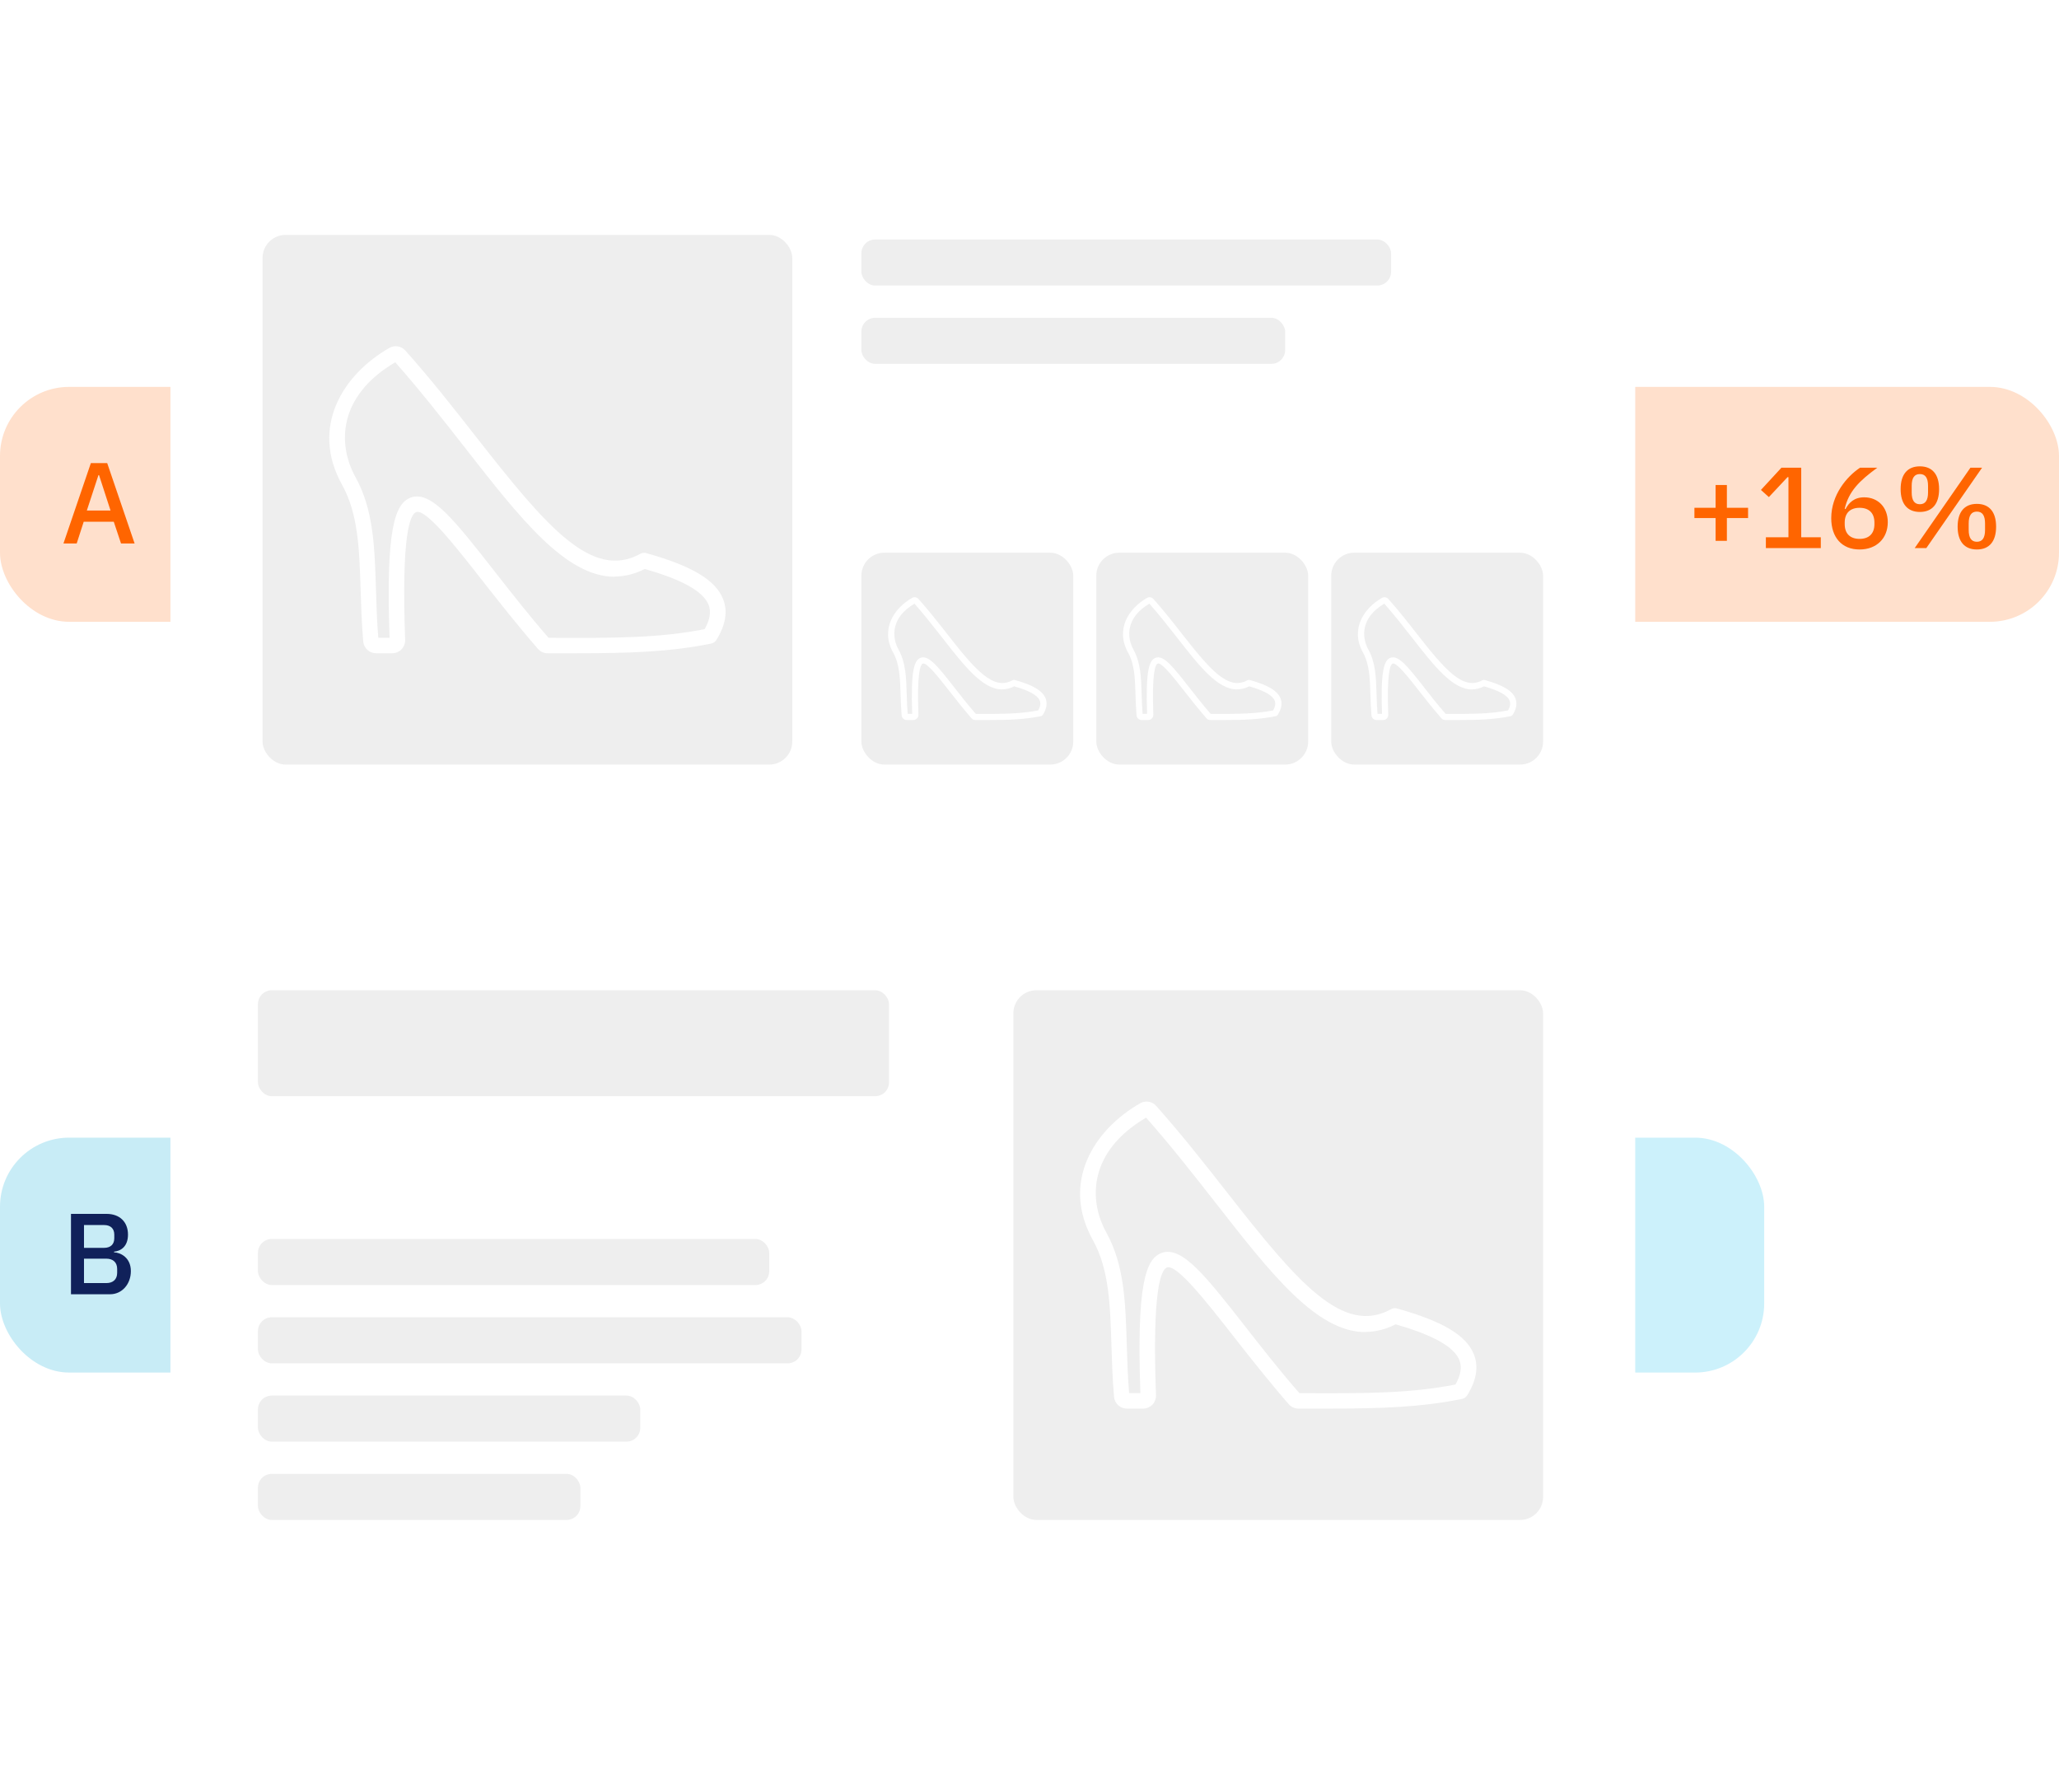 <svg width="447" height="389" viewBox="0 0 447 389" fill="none" xmlns="http://www.w3.org/2000/svg">
<rect y="84" width="90" height="51" rx="15" fill="#FFE0CC"/>
<rect x="293" y="84" width="154" height="51" rx="15" fill="#FFE0CC"/>
<rect x="302" y="247" width="81" height="51" rx="15" fill="#CCF1FB"/>
<rect y="247" width="90" height="51" rx="15" fill="#C8ECF6"/>
<g filter="url(#filter0_d)">
<rect x="37" y="31" width="318" height="155" rx="15" fill="white"/>
</g>
<rect x="187" y="52" width="115" height="10" rx="3" fill="#EEEEEE"/>
<rect x="187" y="69" width="92" height="10" rx="3" fill="#EEEEEE"/>
<rect x="57" y="51" width="115" height="115" rx="5" fill="#EEEEEE"/>
<path d="M84.549 75.526C74.424 81.306 67.299 92.733 74.258 105.241C77.775 111.578 78.01 119.212 78.288 128.05C78.399 131.653 78.52 135.369 78.853 139.285C78.919 139.978 79.238 140.622 79.748 141.092C80.259 141.563 80.925 141.826 81.617 141.832H85.181C85.92 141.829 86.627 141.531 87.148 141.004C87.668 140.477 87.96 139.764 87.957 139.021C87.957 138.99 87.957 138.96 87.957 138.928C87.102 115.874 89.068 111.656 90.344 111.188C92.464 110.397 98.936 118.664 104.641 125.952C108.205 130.493 112.245 135.648 116.767 140.858C117.029 141.161 117.353 141.405 117.716 141.572C118.08 141.74 118.474 141.828 118.874 141.83H125.191C136.978 141.83 145.47 141.528 154.384 139.731C154.61 139.69 154.826 139.603 155.017 139.475C155.208 139.347 155.371 139.181 155.495 138.986C157.525 135.761 158.026 132.782 157.005 130.128C155.394 125.954 150.234 122.864 140.277 120.084C139.859 119.967 139.413 120.019 139.032 120.228C128.522 126.033 118.697 114.438 103.511 95.044C98.649 88.829 93.62 82.402 87.971 76.074C87.544 75.609 86.975 75.303 86.355 75.203C85.734 75.104 85.098 75.218 84.549 75.526ZM133.39 125.183C135.68 125.162 137.932 124.596 139.962 123.531C148.166 125.864 152.706 128.419 153.839 131.346C154.416 132.83 154.128 134.559 152.972 136.602C143.17 138.499 134.101 138.556 119.096 138.475C114.653 133.387 110.725 128.333 107.229 123.867C98.705 112.986 93.565 106.414 89.169 108.032C85.717 109.315 83.741 114.873 84.573 138.472H82.128C81.828 134.835 81.718 131.332 81.618 127.927C81.33 118.655 81.085 110.643 77.175 103.591C73.266 96.539 73.312 85.994 85.812 78.655C91.252 84.815 96.157 91.086 100.908 97.157C112.877 112.494 122.8 125.218 133.425 125.218L133.39 125.183Z" fill="white"/>
<rect x="187" y="120" width="46" height="46" rx="5" fill="#EEEEEE"/>
<path d="M198.02 129.81C193.97 132.122 191.12 136.693 193.903 141.696C195.31 144.231 195.404 147.285 195.515 150.82C195.559 152.261 195.608 153.747 195.741 155.314C195.768 155.591 195.895 155.849 196.099 156.037C196.303 156.225 196.57 156.33 196.847 156.333H198.272C198.568 156.331 198.851 156.212 199.059 156.002C199.267 155.791 199.384 155.505 199.383 155.208C199.383 155.196 199.383 155.184 199.383 155.171C199.041 145.95 199.827 144.262 200.337 144.075C201.186 143.759 203.774 147.066 206.056 149.981C207.482 151.797 209.098 153.859 210.907 155.943C211.011 156.064 211.141 156.162 211.286 156.229C211.432 156.296 211.59 156.331 211.75 156.332H214.276C218.991 156.332 222.388 156.211 225.953 155.492C226.044 155.476 226.13 155.441 226.207 155.39C226.283 155.339 226.348 155.272 226.398 155.195C227.21 153.905 227.41 152.713 227.002 151.651C226.357 149.982 224.293 148.745 220.311 147.634C220.144 147.587 219.965 147.607 219.813 147.691C215.609 150.013 211.679 145.375 205.604 137.618C203.66 135.131 201.648 132.561 199.388 130.03C199.218 129.844 198.99 129.721 198.742 129.681C198.493 129.641 198.239 129.687 198.02 129.81ZM217.556 149.673C218.472 149.665 219.373 149.438 220.185 149.012C223.466 149.946 225.282 150.968 225.735 152.139C225.966 152.732 225.851 153.424 225.389 154.241C221.468 154.999 217.84 155.022 211.838 154.99C210.061 152.955 208.49 150.933 207.092 149.147C203.682 144.794 201.626 142.166 199.868 142.813C198.487 143.326 197.696 145.549 198.029 154.989H197.051C196.931 153.534 196.887 152.133 196.847 150.771C196.732 147.062 196.634 143.857 195.07 141.036C193.506 138.216 193.525 133.998 198.525 131.062C200.701 133.526 202.663 136.034 204.563 138.463C209.351 144.597 213.32 149.687 217.57 149.687L217.556 149.673Z" fill="white"/>
<rect x="238" y="120" width="46" height="46" rx="5" fill="#EEEEEE"/>
<path d="M249.02 129.81C244.97 132.122 242.12 136.693 244.903 141.696C246.31 144.231 246.404 147.285 246.515 150.82C246.559 152.261 246.608 153.747 246.741 155.314C246.768 155.591 246.895 155.849 247.099 156.037C247.303 156.225 247.57 156.33 247.847 156.333H249.272C249.568 156.331 249.851 156.212 250.059 156.002C250.267 155.791 250.384 155.505 250.383 155.208C250.383 155.196 250.383 155.184 250.383 155.171C250.041 145.95 250.827 144.262 251.337 144.075C252.186 143.759 254.774 147.066 257.056 149.981C258.482 151.797 260.098 153.859 261.907 155.943C262.011 156.064 262.141 156.162 262.286 156.229C262.432 156.296 262.59 156.331 262.75 156.332H265.276C269.991 156.332 273.388 156.211 276.953 155.492C277.044 155.476 277.13 155.441 277.207 155.39C277.283 155.339 277.348 155.272 277.398 155.195C278.21 153.905 278.41 152.713 278.002 151.651C277.357 149.982 275.293 148.745 271.311 147.634C271.144 147.587 270.965 147.607 270.813 147.691C266.609 150.013 262.679 145.375 256.604 137.618C254.66 135.131 252.648 132.561 250.388 130.03C250.218 129.844 249.99 129.721 249.742 129.681C249.493 129.641 249.239 129.687 249.02 129.81ZM268.556 149.673C269.472 149.665 270.373 149.438 271.185 149.012C274.466 149.946 276.282 150.968 276.735 152.139C276.966 152.732 276.851 153.424 276.389 154.241C272.468 154.999 268.84 155.022 262.838 154.99C261.061 152.955 259.49 150.933 258.092 149.147C254.682 144.794 252.626 142.166 250.868 142.813C249.487 143.326 248.696 145.549 249.029 154.989H248.051C247.931 153.534 247.887 152.133 247.847 150.771C247.732 147.062 247.634 143.857 246.07 141.036C244.506 138.216 244.525 133.998 249.525 131.062C251.701 133.526 253.663 136.034 255.563 138.463C260.351 144.597 264.32 149.687 268.57 149.687L268.556 149.673Z" fill="white"/>
<rect x="289" y="120" width="46" height="46" rx="5" fill="#EEEEEE"/>
<path d="M300.02 129.81C295.97 132.122 293.12 136.693 295.903 141.696C297.31 144.231 297.404 147.285 297.515 150.82C297.559 152.261 297.608 153.747 297.741 155.314C297.768 155.591 297.895 155.849 298.099 156.037C298.303 156.225 298.57 156.33 298.847 156.333H300.272C300.568 156.331 300.851 156.212 301.059 156.002C301.267 155.791 301.384 155.505 301.383 155.208C301.383 155.196 301.383 155.184 301.383 155.171C301.041 145.95 301.827 144.262 302.337 144.075C303.186 143.759 305.774 147.066 308.056 149.981C309.482 151.797 311.098 153.859 312.907 155.943C313.011 156.064 313.141 156.162 313.286 156.229C313.432 156.296 313.59 156.331 313.75 156.332H316.276C320.991 156.332 324.388 156.211 327.953 155.492C328.044 155.476 328.13 155.441 328.207 155.39C328.283 155.339 328.348 155.272 328.398 155.195C329.21 153.905 329.41 152.713 329.002 151.651C328.357 149.982 326.293 148.745 322.311 147.634C322.144 147.587 321.965 147.607 321.813 147.691C317.609 150.013 313.679 145.375 307.604 137.618C305.66 135.131 303.648 132.561 301.388 130.03C301.218 129.844 300.99 129.721 300.742 129.681C300.493 129.641 300.239 129.687 300.02 129.81ZM319.556 149.673C320.472 149.665 321.373 149.438 322.185 149.012C325.466 149.946 327.282 150.968 327.735 152.139C327.966 152.732 327.851 153.424 327.389 154.241C323.468 154.999 319.84 155.022 313.838 154.99C312.061 152.955 310.49 150.933 309.092 149.147C305.682 144.794 303.626 142.166 301.868 142.813C300.487 143.326 299.696 145.549 300.029 154.989H299.051C298.931 153.534 298.887 152.133 298.847 150.771C298.732 147.062 298.634 143.857 297.07 141.036C295.506 138.216 295.525 133.998 300.525 131.062C302.701 133.526 304.663 136.034 306.563 138.463C311.351 144.597 315.32 149.687 319.57 149.687L319.556 149.673Z" fill="white"/>
<g filter="url(#filter1_d)">
<rect x="37" y="195" width="318" height="155" rx="15" fill="white"/>
</g>
<rect x="56" y="215" width="137" height="23" rx="3" fill="#EEEEEE"/>
<rect x="56" y="269" width="111" height="10" rx="3" fill="#EEEEEE"/>
<rect x="56" y="303" width="83" height="10" rx="3" fill="#EEEEEE"/>
<rect x="56" y="286" width="118" height="10" rx="3" fill="#EEEEEE"/>
<rect x="56" y="320" width="70" height="10" rx="3" fill="#EEEEEE"/>
<rect x="220" y="215" width="115" height="115" rx="5" fill="#EEEEEE"/>
<path d="M247.549 239.526C237.424 245.306 230.299 256.733 237.258 269.241C240.775 275.578 241.01 283.212 241.288 292.05C241.399 295.653 241.52 299.369 241.853 303.285C241.919 303.978 242.238 304.622 242.748 305.092C243.259 305.563 243.925 305.826 244.617 305.832H248.181C248.92 305.829 249.627 305.531 250.148 305.004C250.668 304.477 250.96 303.764 250.958 303.021C250.958 302.99 250.958 302.96 250.958 302.928C250.102 279.874 252.068 275.656 253.344 275.188C255.464 274.397 261.936 282.664 267.641 289.952C271.205 294.493 275.245 299.648 279.767 304.858C280.029 305.161 280.353 305.405 280.716 305.572C281.08 305.74 281.474 305.828 281.874 305.83H288.191C299.978 305.83 308.47 305.528 317.384 303.731C317.61 303.69 317.826 303.603 318.017 303.475C318.208 303.347 318.371 303.181 318.495 302.986C320.525 299.761 321.026 296.782 320.005 294.128C318.394 289.954 313.234 286.864 303.277 284.084C302.859 283.967 302.413 284.019 302.032 284.228C291.522 290.033 281.697 278.438 266.511 259.044C261.649 252.829 256.62 246.402 250.97 240.074C250.544 239.609 249.975 239.303 249.355 239.203C248.734 239.104 248.098 239.217 247.549 239.526ZM296.39 289.183C298.68 289.162 300.932 288.596 302.962 287.531C311.166 289.864 315.706 292.419 316.839 295.346C317.416 296.83 317.128 298.559 315.972 300.602C306.17 302.499 297.101 302.556 282.096 302.475C277.653 297.387 273.725 292.333 270.229 287.867C261.705 276.986 256.565 270.414 252.169 272.032C248.717 273.315 246.741 278.873 247.574 302.472H245.128C244.828 298.835 244.718 295.332 244.618 291.927C244.33 282.655 244.085 274.643 240.175 267.591C236.265 260.539 236.312 249.994 248.812 242.655C254.252 248.815 259.157 255.086 263.908 261.157C275.877 276.494 285.8 289.218 296.425 289.218L296.39 289.183Z" fill="white"/>
<path d="M29.224 118L23.274 100.55H19.724L13.774 118H16.649L18.174 113.275H24.699L26.274 118H29.224ZM23.999 110.85H18.849L21.374 103.15H21.499L23.999 110.85Z" fill="#FF6500"/>
<path d="M15.41 281H23.91C26.485 281 28.41 278.8 28.41 275.975C28.41 273.05 26.185 271.95 24.76 271.9V271.75C26.185 271.625 27.785 270.675 27.785 268.05C27.785 265.325 26.01 263.55 23.135 263.55H15.41V281ZM18.235 273.275H23.085C24.535 273.275 25.435 274.075 25.435 275.5V276.35C25.435 277.775 24.535 278.575 23.085 278.575H18.235V273.275ZM18.235 265.975H22.61C23.985 265.975 24.81 266.725 24.81 268.05V268.85C24.81 270.175 23.985 270.925 22.61 270.925H18.235V265.975Z" fill="#10215A"/>
<path d="M374.899 117.425V112.475H379.499V110.25H374.899V105.3H372.449V110.25H367.849V112.475H372.449V117.425H374.899ZM395.289 119V116.65H391.039V101.55H386.739L382.289 106.375L384.014 107.925L388.064 103.6H388.264V116.65H383.364V119H395.289ZM403.704 119.3C407.404 119.3 409.829 116.875 409.829 113.375C409.829 110.075 407.654 107.975 404.704 107.975C402.529 107.975 401.379 109.15 400.654 110.525L400.479 110.475C401.329 106.725 403.604 104.425 407.554 101.55H403.804C400.929 103.45 397.554 107.45 397.554 112.5C397.554 116.675 399.854 119.3 403.704 119.3ZM403.704 117C401.679 117 400.479 115.875 400.479 113.8V113.45C400.479 111.375 401.679 110.25 403.704 110.25C405.729 110.25 406.929 111.375 406.929 113.45V113.8C406.929 115.875 405.729 117 403.704 117ZM418.195 119L430.295 101.55H427.77L415.67 119H418.195ZM416.795 111.15C419.47 111.15 420.97 109.425 420.97 106.2C420.97 102.975 419.47 101.25 416.795 101.25C414.12 101.25 412.62 102.975 412.62 106.2C412.62 109.425 414.12 111.15 416.795 111.15ZM416.795 109.475C415.595 109.475 415.02 108.625 415.02 106.9V105.5C415.02 103.775 415.595 102.925 416.795 102.925C417.995 102.925 418.57 103.775 418.57 105.5V106.9C418.57 108.625 417.995 109.475 416.795 109.475ZM429.17 119.3C431.845 119.3 433.345 117.575 433.345 114.35C433.345 111.125 431.845 109.4 429.17 109.4C426.495 109.4 424.995 111.125 424.995 114.35C424.995 117.575 426.495 119.3 429.17 119.3ZM429.17 117.625C427.97 117.625 427.395 116.775 427.395 115.05V113.65C427.395 111.925 427.97 111.075 429.17 111.075C430.37 111.075 430.945 111.925 430.945 113.65V115.05C430.945 116.775 430.37 117.625 429.17 117.625Z" fill="#FF6500"/>
<defs>
<filter id="filter0_d" x="2" y="0" width="388" height="225" filterUnits="userSpaceOnUse" color-interpolation-filters="sRGB">
<feFlood flood-opacity="0" result="BackgroundImageFix"/>
<feColorMatrix in="SourceAlpha" type="matrix" values="0 0 0 0 0 0 0 0 0 0 0 0 0 0 0 0 0 0 127 0" result="hardAlpha"/>
<feOffset dy="4"/>
<feGaussianBlur stdDeviation="17.5"/>
<feColorMatrix type="matrix" values="0 0 0 0 0 0 0 0 0 0 0 0 0 0 0 0 0 0 0.1 0"/>
<feBlend mode="normal" in2="BackgroundImageFix" result="effect1_dropShadow"/>
<feBlend mode="normal" in="SourceGraphic" in2="effect1_dropShadow" result="shape"/>
</filter>
<filter id="filter1_d" x="2" y="164" width="388" height="225" filterUnits="userSpaceOnUse" color-interpolation-filters="sRGB">
<feFlood flood-opacity="0" result="BackgroundImageFix"/>
<feColorMatrix in="SourceAlpha" type="matrix" values="0 0 0 0 0 0 0 0 0 0 0 0 0 0 0 0 0 0 127 0" result="hardAlpha"/>
<feOffset dy="4"/>
<feGaussianBlur stdDeviation="17.5"/>
<feColorMatrix type="matrix" values="0 0 0 0 0 0 0 0 0 0 0 0 0 0 0 0 0 0 0.1 0"/>
<feBlend mode="normal" in2="BackgroundImageFix" result="effect1_dropShadow"/>
<feBlend mode="normal" in="SourceGraphic" in2="effect1_dropShadow" result="shape"/>
</filter>
</defs>
</svg>

